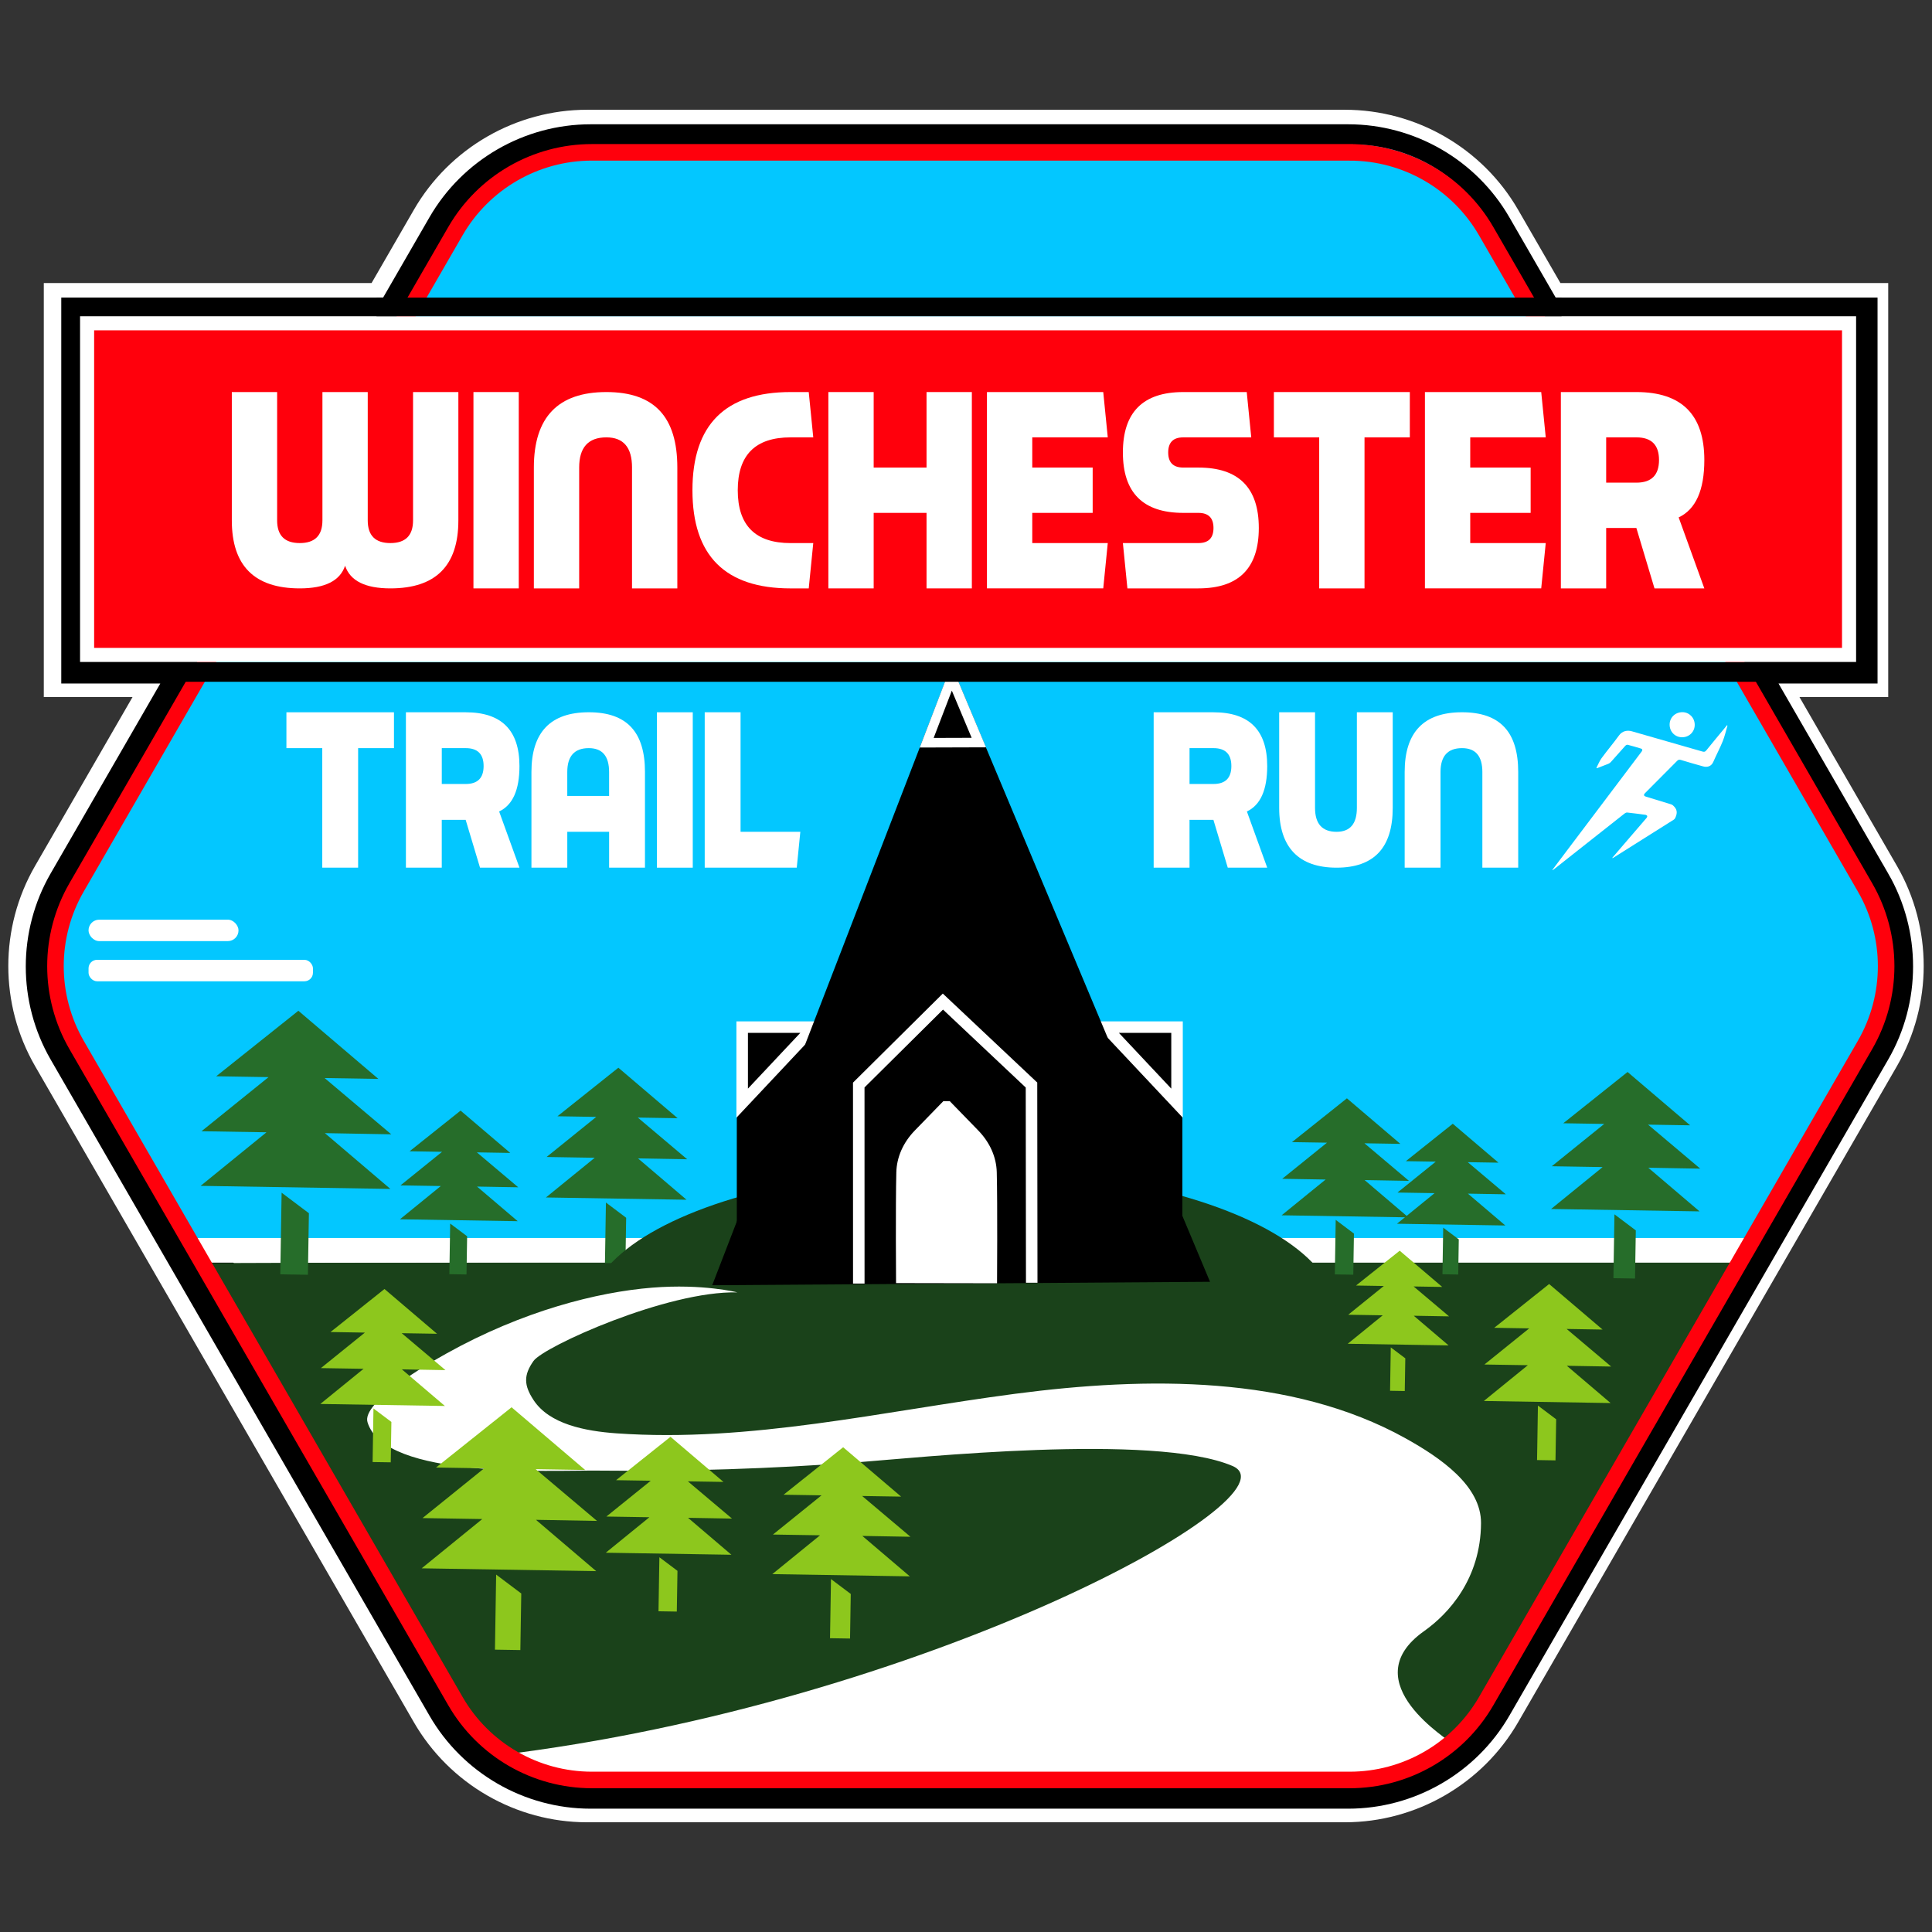 <?xml version="1.0" encoding="UTF-8"?>
<svg id="Layer_1" data-name="Layer 1" xmlns="http://www.w3.org/2000/svg" viewBox="0 0 1080 1080">
  <rect x="0" y="0" width="1080" height="1080" fill="#333333" stroke="none"/>
  <defs>
    <style>
      .cls-1 {
        stroke-width: 5.34px;
      }

      .cls-1, .cls-2, .cls-3 {
        fill: none;
      }

      .cls-1, .cls-2, .cls-3, .cls-4, .cls-5 {
        stroke-miterlimit: 10;
      }

      .cls-1, .cls-2, .cls-4 {
        stroke: #fff;
      }

      .cls-2 {
        stroke-width: 6.44px;
      }

      .cls-6 {
        fill: #ff000c;
      }

      .cls-7 {
        fill: #1a421a;
      }

      .cls-8 {
        fill: #8dc71d;
      }

      .cls-9, .cls-4 {
        fill: #fff;
      }

      .cls-3 {
        stroke: #ff000c;
        stroke-linecap: round;
        stroke-width: 9.25px;
      }

      .cls-10 {
        fill: #266d2a;
      }

      .cls-4 {
        stroke-width: 19.11px;
      }

      .cls-5 {
        stroke: #000;
        stroke-width: 22.48px;
      }

      .cls-11 {
        fill: #03c7ff;
      }
    </style>
  </defs>
  <g>
    <path class="cls-4" d="M1052.15,591.14l-211.79,366.83c-18.21,31.54-52.15,51.14-88.58,51.14h-423.57c-36.43,0-70.36-19.6-88.58-51.14L27.86,591.14c-18.22-31.54-18.22-70.73,0-102.28l62.77-108.74h-56.59v-212.35h179.19l26.4-45.72c18.22-31.55,52.15-51.14,88.58-51.14h423.57c36.43,0,70.37,19.59,88.58,51.14l26.4,45.72h179.21v212.35h-56.6l62.78,108.74c18.21,31.55,18.21,70.74,0,102.28Z"/>
    <path class="cls-5" d="M1045.78,493.91l-71.05-123.07h63.59v-193.25h-175.16l-29.16-50.51c-16.51-28.6-47.28-46.36-80.31-46.36h-423.57c-33.02,0-63.79,17.77-80.31,46.36l-29.16,50.51H45.49v193.25h63.59l-71.05,123.07c-16.51,28.6-16.51,64.13,0,92.73l211.79,366.82c16.51,28.6,47.28,46.36,80.31,46.36h423.57c33.02,0,63.79-17.77,80.31-46.36l211.79-366.82c16.51-28.6,16.51-64.13,0-92.73ZM257.83,131.72c14.86-25.74,42.56-41.74,72.29-41.74h423.57c29.73,0,57.43,15.99,72.29,41.74l26.49,45.88H231.34l26.49-45.88ZM1037.77,582.01l-211.79,366.82c-14.86,25.74-42.56,41.74-72.29,41.74h-423.57c-29.73,0-57.43-15.99-72.29-41.74L46.04,582.01c-14.86-25.74-14.86-57.73,0-83.48l73.73-127.7h844.27l73.73,127.7c14.86,25.74,14.86,57.73,0,83.48Z"/>
    <path class="cls-11" d="M977.53,697.85l66.57-118.1c15.74-27.26,15.74-60.84,0-88.1l-211.79-366.82c-15.74-27.26-44.82-44.05-76.3-44.05h-423.57c-31.48,0-60.56,16.79-76.3,44.05L44.36,491.65c-15.74,27.26-15.74,60.84,0,88.1l60.79,113.54"/>
    <polygon class="cls-7" points="109.92 706.1 263.34 967.34 286.87 985.11 315.69 996.15 762.34 995.67 797.88 985.11 819.49 966.86 973.66 703.19 109.92 706.1"/>
    <polygon class="cls-9" points="967.86 705.82 114.21 705.82 105.46 692.03 976 692.03 967.86 705.82"/>
    <g>
      <path class="cls-9" d="M220.23,398.17v20.04h-20.04v66.81h-20.04v-66.81h-20.04v-20.04h60.13Z"/>
      <path class="cls-9" d="M260.32,398.17c20.04,0,30.06,10.02,30.06,30.06,0,13.36-3.79,21.83-11.36,25.39l11.36,31.4h-22.05l-8.02-26.72h-13.36v26.72h-20.04v-86.86h33.41ZM246.96,438.25h13.36c6.68,0,10.02-3.34,10.02-10.02s-3.34-10.02-10.02-10.02h-13.36v20.04Z"/>
      <path class="cls-9" d="M360.54,431.57v53.45h-20.04v-20.04h-23.38v20.04h-20.04v-53.45c0-22.27,10.69-33.41,32.07-33.41s31.4,11.14,31.4,33.41ZM329.14,418.21c-8.02,0-12.03,4.46-12.03,13.36v13.36h23.38v-13.36c0-8.91-3.79-13.36-11.36-13.36Z"/>
      <path class="cls-9" d="M387.26,398.17v86.86h-20.04v-86.86h20.04Z"/>
      <path class="cls-9" d="M393.94,485.02v-86.86h20.04v66.81h33.41l-2,20.04h-51.44Z"/>
    </g>
    <g>
      <path class="cls-9" d="M678.32,398.17c20.04,0,30.06,10.02,30.06,30.06,0,13.36-3.79,21.83-11.36,25.39l11.36,31.4h-22.05l-8.02-26.72h-13.36v26.72h-20.04v-86.86h33.41ZM664.96,438.25h13.36c6.68,0,10.02-3.34,10.02-10.02s-3.34-10.02-10.02-10.02h-13.36v20.04Z"/>
      <path class="cls-9" d="M758.5,398.17h20.04v53.45c0,22.27-10.47,33.41-31.4,33.41s-32.07-11.13-32.07-33.41v-53.45h20.04v53.45c0,8.91,4.01,13.36,12.03,13.36,7.57,0,11.36-4.45,11.36-13.36v-53.45Z"/>
      <path class="cls-9" d="M828.65,431.57c0-8.91-3.79-13.36-11.36-13.36-8.02,0-12.03,4.46-12.03,13.36v53.45h-20.04v-53.45c0-22.27,10.69-33.41,32.07-33.41s31.4,11.14,31.4,33.41v53.45h-20.04v-53.45Z"/>
    </g>
    <g>
      <path class="cls-9" d="M901.27,479.53c2.2-2.56,4.4-5.13,6.6-7.69,4.22-4.9,8.44-9.79,12.64-14.7.22-.26.38-.76.27-1.04-.11-.28-.57-.56-.9-.61-3.42-.47-6.83-.91-10.26-1.28-.48-.05-1.09.24-1.49.56-8.89,6.99-17.75,14-26.62,21.01-4.27,3.37-8.53,6.74-12.8,10.11-.3.23-.61.45-1.04.56.28-.39.56-.78.85-1.16,16.27-21.56,32.54-43.12,48.8-64.68.18-.24.38-.47.53-.72.39-.65.23-1.2-.48-1.42-2.5-.76-5.01-1.51-7.54-2.15-.37-.09-1.01.28-1.31.62-2.71,3-5.37,6.05-8.07,9.06-.38.42-.9.78-1.43.99-2.1.86-4.24,1.65-6.36,2.47-.08-.08-.17-.16-.25-.25.95-1.82,1.7-3.79,2.9-5.43,3.15-4.3,6.62-8.38,9.74-12.7,1.85-2.56,4.71-2.99,7.21-2.27,13.15,3.76,26.3,7.52,39.44,11.31.91.26,1.47.17,2.11-.63,3.6-4.46,7.28-8.86,10.93-13.28.23-.27.44-.56.68-.87.17.24.25.3.24.34-.87,2.91-1.53,5.9-2.66,8.71-1.57,3.89-3.58,7.61-5.24,11.47-1.13,2.61-3.41,3.19-5.71,2.56-4.19-1.14-8.34-2.37-12.5-3.62-.85-.25-1.41-.1-2.03.53-5.93,5.98-11.88,11.94-17.82,17.91-1.08,1.09-.93,1.69.54,2.14,4.62,1.42,9.24,2.86,13.87,4.24.86.26,1.34.8,1.91,1.43,1.81,2,1.44,4.07.43,6.21-.17.37-.47.73-.81.94-11.18,7.06-22.37,14.1-33.56,21.15-.21.13-.44.24-.66.35-.04-.06-.09-.12-.13-.18"/>
      <path class="cls-9" d="M940.29,412.14c-3.96-.03-6.98-3.11-6.96-7.12.02-3.92,3.15-6.93,7.17-6.91,3.85.03,6.88,3.17,6.86,7.12-.02,3.89-3.14,6.93-7.07,6.9"/>
    </g>
    <g>
      <rect class="cls-9" x="49.49" y="536.56" width="125.44" height="11.99" rx="4.75" ry="4.75" transform="translate(224.43 1085.1) rotate(180)"/>
      <rect class="cls-9" x="49.49" y="514.11" width="83.84" height="11.99" rx="5.99" ry="5.99" transform="translate(182.82 1040.2) rotate(180)"/>
    </g>
    <g>
      <polygon class="cls-8" points="843.93 771.4 829.47 783.16 900.33 784.31 875.87 763.48 900.66 763.91 875.77 742.9 895.85 743.23 865.97 717.78 841.62 737.2 835.28 742.25 854.84 742.57 851.28 745.43 845.02 750.49 842.55 752.48 829.8 762.77 854.07 763.16 847.71 768.33 843.93 771.4"/>
      <polygon class="cls-8" points="859.22 816.19 869.53 816.36 869.91 793.39 859.71 785.72 859.22 816.19"/>
    </g>
    <g>
      <polygon class="cls-10" points="730.89 667.6 716.43 679.36 787.29 680.51 762.83 659.67 787.62 660.11 762.73 639.1 782.81 639.43 752.93 613.97 728.58 633.39 722.24 638.45 741.8 638.76 738.24 641.63 731.98 646.68 729.51 648.68 716.76 658.96 741.03 659.36 734.67 664.53 730.89 667.6"/>
      <polygon class="cls-10" points="746.18 712.39 756.49 712.56 756.86 689.58 746.67 681.91 746.18 712.39"/>
    </g>
    <g>
      <polygon class="cls-10" points="793.27 674.03 780.91 684.08 841.49 685.06 820.57 667.25 841.77 667.62 820.49 649.66 837.66 649.94 812.11 628.18 791.29 644.78 785.88 649.1 802.59 649.37 799.56 651.82 794.2 656.14 792.09 657.85 781.19 666.64 801.94 666.98 796.5 671.4 793.27 674.03"/>
      <polygon class="cls-10" points="806.34 712.32 815.16 712.46 815.47 692.82 806.76 686.26 806.34 712.32"/>
    </g>
    <g>
      <polygon class="cls-10" points="133.8 645.29 112.15 662.9 218.23 664.62 181.61 633.43 218.72 634.09 181.46 602.63 211.52 603.12 166.79 565.02 130.33 594.09 120.85 601.65 150.12 602.12 144.8 606.42 135.42 613.98 131.72 616.97 112.64 632.37 148.97 632.96 139.45 640.7 133.8 645.29"/>
      <polygon class="cls-10" points="156.68 712.35 172.12 712.6 172.68 678.2 157.42 666.72 156.68 712.35"/>
    </g>
    <g>
      <polygon class="cls-10" points="237 670.66 223.56 681.59 289.4 682.65 266.67 663.3 289.7 663.7 266.57 644.18 285.23 644.49 257.47 620.84 234.84 638.88 228.96 643.57 247.12 643.87 243.82 646.53 238 651.23 235.71 653.08 223.87 662.64 246.41 663 240.5 667.81 237 670.66"/>
      <polygon class="cls-10" points="251.2 712.28 260.78 712.43 261.13 691.09 251.65 683.96 251.2 712.28"/>
    </g>
    <g>
      <polygon class="cls-10" points="321.22 656.34 305.18 669.39 383.78 670.66 356.65 647.55 384.15 648.04 356.54 624.73 378.81 625.09 345.67 596.86 318.65 618.4 311.62 624 333.31 624.35 329.37 627.53 322.42 633.14 319.68 635.36 305.54 646.76 332.46 647.2 325.41 652.94 321.22 656.34"/>
      <polygon class="cls-10" points="338.17 706.03 349.62 706.22 350.03 680.73 338.72 672.22 338.17 706.03"/>
    </g>
    <g>
      <polygon class="cls-10" points="884.01 662.05 867.07 675.83 950.06 677.17 921.41 652.77 950.45 653.28 921.29 628.68 944.81 629.06 909.82 599.25 881.3 621.99 873.88 627.91 896.78 628.28 892.62 631.64 885.28 637.56 882.39 639.89 867.46 651.94 895.88 652.4 888.43 658.46 884.01 662.05"/>
      <polygon class="cls-10" points="901.91 714.51 913.99 714.71 914.43 687.8 902.49 678.82 901.91 714.51"/>
    </g>
    <g>
      <polygon class="cls-8" points="764.9 741.82 753.39 751.17 809.77 752.09 790.31 735.51 810.04 735.86 790.23 719.14 806.21 719.4 782.44 699.15 763.06 714.6 758.02 718.62 773.58 718.87 770.75 721.15 765.76 725.17 763.8 726.76 753.66 734.95 772.97 735.26 767.9 739.37 764.9 741.82"/>
      <polygon class="cls-8" points="777.06 777.45 785.27 777.59 785.57 759.31 777.45 753.2 777.06 777.45"/>
    </g>
    <g>
      <ellipse class="cls-7" cx="537.78" cy="734.54" rx="209.26" ry="81.6"/>
      <g>
        <path d="M474.8,572.74c-1.93,0-62.92,0-62.92,0v121.21s62.92-121.21,62.92-121.21Z"/>
        <polygon class="cls-2" points="454.81 574.17 414.88 574.17 414.88 616.68 454.81 574.17"/>
        <path d="M598.04,572.74c1.93,0,62.92,0,62.92,0v121.21s-62.92-121.21-62.92-121.21Z"/>
        <polygon class="cls-2" points="618.03 574.17 657.97 574.17 657.97 616.68 618.03 574.17"/>
        <polygon points="676.41 716.53 531.89 371.92 398.13 718.46 676.41 716.53"/>
        <path class="cls-9" d="M557.36,717.36s.3-43.69-.16-62.05c-.21-8.48-3.84-16.67-10.34-23.36l-15.94-16.4h-3.59s-15.94,16.4-15.94,16.4c-6.5,6.69-10.12,14.88-10.34,23.36-.46,18.36-.15,61.95-.15,61.95"/>
        <polyline class="cls-2" points="480.07 717.53 480.05 606.54 527.09 559.89 576.61 606.54 576.74 717.06"/>
        <polygon class="cls-1" points="531.97 378.91 518.03 415.19 547.17 415.1 531.97 378.91"/>
      </g>
    </g>
    <path class="cls-9" d="M810.85,974.06c1.07-.44-55.37-33.54-14.78-62.25,13.67-9.67,31.65-29.22,31.83-60.37.12-20.81-22.44-36.46-42.44-47.55-63.33-35.12-143.99-34.46-218.08-24.74-74.09,9.72-148.03,27.36-222.7,22.1-17.69-1.25-37.63-5.14-46.45-18.65-5.34-8.18-5.65-13.8.01-21.82,5.67-8.01,74.79-39.34,113.99-38.32,0,0-19.22-4.94-47.66-2.65-30.72,2.47-72.31,13-114.98,36.8-10.89,6.08-47.5,27.3-44.15,38.41,9.67,32.03,102.11,26.76,129.45,27.06,48.12.52,96.26-1.03,144.2-4.63,32.55-2.45,166.05-16.67,209.87,2.03,39.18,16.72-172.26,133.21-411.21,161.8l34.1,12.97,374.54,3.66,75.57-.47,48.9-23.36Z"/>
    <g>
      <polygon class="cls-8" points="255.63 860.51 235.72 876.7 333.28 878.28 299.6 849.59 333.73 850.2 299.46 821.27 327.11 821.72 285.97 786.68 252.44 813.42 243.72 820.37 270.64 820.81 265.75 824.75 257.13 831.71 253.73 834.46 236.18 848.62 269.59 849.16 260.83 856.28 255.63 860.51"/>
      <polygon class="cls-8" points="276.68 922.17 290.88 922.4 291.39 890.77 277.35 880.21 276.68 922.17"/>
    </g>
    <g>
      <polygon class="cls-8" points="352.96 856.32 338.63 867.98 408.86 869.12 384.62 848.47 409.19 848.9 384.52 828.08 404.42 828.4 374.81 803.18 350.67 822.42 344.39 827.43 363.77 827.74 360.25 830.58 354.04 835.59 351.59 837.57 338.96 847.76 363.01 848.15 356.71 853.28 352.96 856.32"/>
      <polygon class="cls-8" points="368.11 900.71 378.34 900.88 378.71 878.11 368.6 870.51 368.11 900.71"/>
    </g>
    <g>
      <polygon class="cls-8" points="447.41 867.18 431.73 879.94 508.59 881.19 482.05 858.59 508.95 859.06 481.95 836.27 503.73 836.62 471.32 809.02 444.9 830.08 438.03 835.56 459.24 835.9 455.39 839.01 448.59 844.5 445.91 846.66 432.08 857.82 458.41 858.24 451.51 863.85 447.41 867.18"/>
      <polygon class="cls-8" points="463.99 915.77 475.18 915.95 475.58 891.03 464.53 882.71 463.99 915.77"/>
    </g>
    <g>
      <polygon class="cls-8" points="193.27 773.27 179.05 784.83 248.7 785.95 224.66 765.48 249.02 765.91 224.56 745.26 244.29 745.58 214.93 720.56 190.99 739.65 184.76 744.61 203.98 744.93 200.49 747.74 194.33 752.71 191.9 754.67 179.38 764.78 203.23 765.17 196.98 770.25 193.27 773.27"/>
      <polygon class="cls-8" points="208.29 817.29 218.43 817.45 218.79 794.87 208.77 787.34 208.29 817.29"/>
    </g>
    <path class="cls-3" d="M754.46,85.16h-423.57c-31.48,0-60.56,16.79-76.3,44.05L42.81,496.04c-15.74,27.26-15.74,60.84,0,88.1l211.79,366.82c15.74,27.26,44.82,44.05,76.3,44.05h423.57c31.48,0,60.56-16.79,76.3-44.05l211.79-366.82c15.74-27.26,15.74-60.84,0-88.1l-211.79-366.82c-15.74-27.26-44.82-44.05-76.3-44.05Z"/>
    <g>
      <rect class="cls-6" x="48.68" y="180.73" width="984.95" height="185.38"/>
      <path class="cls-9" d="M1029.7,184.66v177.51H52.62v-177.51h977.09M1037.57,176.79H44.75v193.25h992.82v-193.25h0Z"/>
    </g>
    <g>
      <path class="cls-9" d="M180.24,290.92v-71.76h25.33v71.76c0,8.44,4.22,12.66,12.66,12.66s12.67-4.22,12.67-12.66v-71.76h25.33v71.76c0,25.33-12.66,37.99-37.99,37.99-14.07,0-22.51-4.22-25.33-12.66-2.82,8.44-11.26,12.66-25.33,12.66-25.33,0-37.99-12.66-37.99-37.99v-71.76h25.33v71.76c0,8.44,4.22,12.66,12.66,12.66s12.66-4.22,12.66-12.66Z"/>
      <path class="cls-9" d="M289.99,219.16v109.75h-25.33v-109.75h25.33Z"/>
      <path class="cls-9" d="M353.31,261.37c0-11.25-4.78-16.88-14.35-16.88-10.13,0-15.2,5.63-15.2,16.88v67.54h-25.33v-67.54c0-28.14,13.51-42.21,40.52-42.21s39.68,14.07,39.68,42.21v67.54h-25.33v-67.54Z"/>
      <path class="cls-9" d="M441.96,303.59h12.66l-2.53,25.33h-10.13c-36.58,0-54.88-18.29-54.88-54.88s18.29-54.88,54.88-54.88h10.13l2.53,25.33h-12.66c-19.7,0-29.55,9.85-29.55,29.55s9.85,29.55,29.55,29.55Z"/>
      <path class="cls-9" d="M488.39,261.37h29.55v-42.21h25.33v109.75h-25.33v-42.21h-29.55v42.21h-25.33v-109.75h25.33v42.21Z"/>
      <path class="cls-9" d="M616.72,219.16l2.53,25.33h-42.21v16.88h33.77v25.33h-33.77v16.88h42.21l-2.53,25.33h-65.01v-109.75h65.01Z"/>
      <path class="cls-9" d="M630.23,328.91l-2.53-25.33h42.21c5.63,0,8.44-2.82,8.44-8.44s-2.82-8.44-8.44-8.44h-8.44c-22.51,0-33.77-11.26-33.77-33.77s11.26-33.77,33.77-33.77h35.46l2.53,25.33h-37.99c-5.63,0-8.44,2.82-8.44,8.44s2.82,8.44,8.44,8.44h8.44c22.51,0,33.77,11.26,33.77,33.77s-11.26,33.77-33.77,33.77h-39.68Z"/>
      <path class="cls-9" d="M788.1,219.16v25.33h-25.33v84.43h-25.33v-84.43h-25.33v-25.33h75.98Z"/>
      <path class="cls-9" d="M861.55,219.16l2.53,25.33h-42.21v16.88h33.77v25.33h-33.77v16.88h42.21l-2.53,25.33h-65.01v-109.75h65.01Z"/>
      <path class="cls-9" d="M914.74,219.16c25.33,0,37.99,12.66,37.99,37.99,0,16.88-4.78,27.58-14.35,32.08l14.35,39.68h-27.86l-10.13-33.77h-16.88v33.77h-25.33v-109.75h42.21ZM897.86,269.81h16.88c8.44,0,12.66-4.22,12.66-12.66s-4.22-12.66-12.66-12.66h-16.88v25.33Z"/>
    </g>
  </g>
  <rect x="210.48" y="166.37" width="662.44" height="10.4"/>
  <rect x="76.73" y="370.22" width="918.26" height="10.9"/>
</svg>